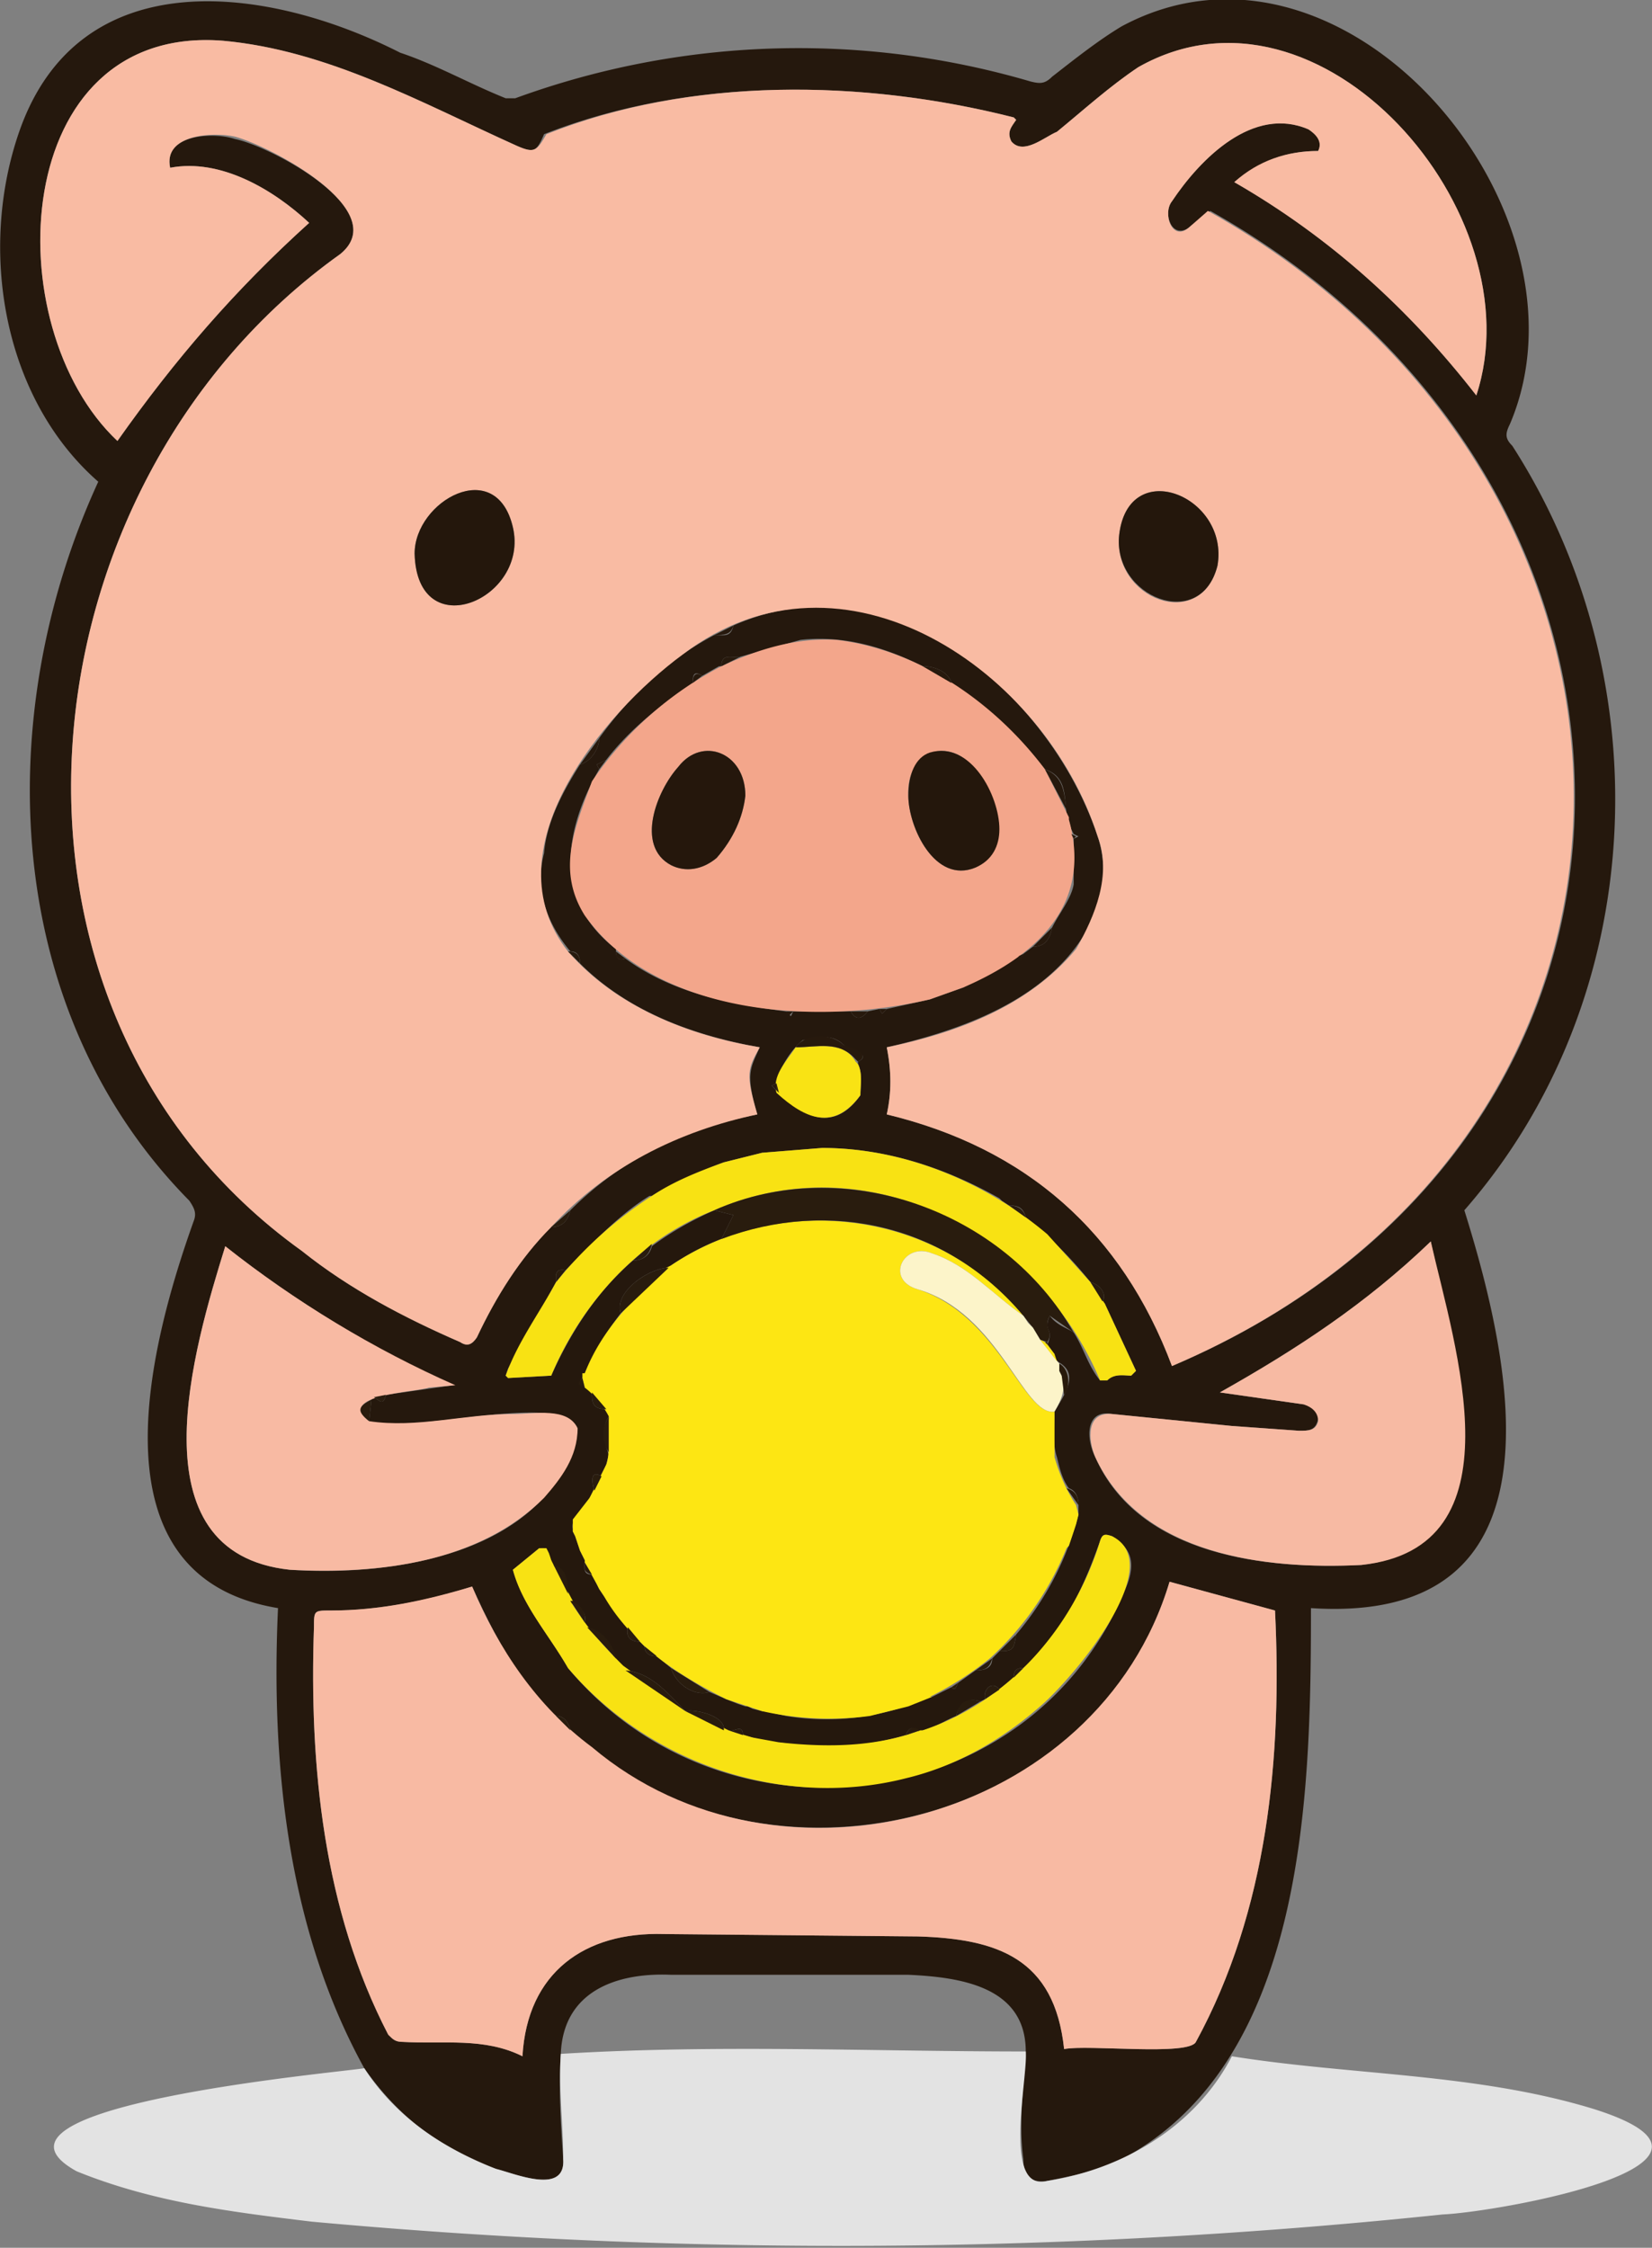 <svg xmlns="http://www.w3.org/2000/svg" xml:space="preserve" id="&#xB808;&#xC774;&#xC5B4;_1" x="0" y="0" style="enable-background:new 0 0 689.3 937.9" viewBox="0 0 689.3 937.9"><rect x="0" y="0" width="689.3" height="937.9" fill="#808080" stroke="none"/><style>.st3{fill:#f8baa3}.st4{fill:#fde613}.st7{fill:#f8e213}.st8{fill:#291c0e}.st11{fill:#27190d}.st12{fill:#281a0b}.st13{fill:#24170c}</style><path d="M152 863c-32-58-39-127-36-192-79-13-54-109-35-162 1-3 0-5-2-8C1 422-4 299 41 201 1 166-9 104 8 55 33-17 112-6 167 22c15 5 29 13 44 19h4a344 344 0 0 1 215-7c4 1 6 1 9-2 9-7 19-15 29-21 93-50 200 77 162 166-2 4-2 6 1 9 63 98 57 231-20 319 21 67 43 173-64 166 0 78-2 191-81 231-9 4-19 6-29 8-7 1-10-2-10-9-2-15 0-30 1-45 0-27-27-31-49-32h-99c-23-1-45 7-46 33-1 15 0 29 1 44s-20 6-28 4c-23-8-41-22-55-42zm73-217-11 9c4 15 15 27 23 41 65 78 194 63 233-34 4-10 2-16-6-21-3-1-4-1-5 2-7 20-16 39-32 53-3 0-4 1-4 4l-6 5c-3-4-7 0-6 4l-2 1c-5-2-9 1-10 6-5 2-9 5-14 6l-1 1c-3-3-5-2-6 1-17 5-35 6-53 3v1l-11-3v1-1l-4-1c0-5-4-1-6-2v1l-2-1c1-6-12-9-16-8-7-7-14-16-25-17l-2-2v1l-1-2v1l-2-2c0-7-5-12-11-14l-1-2c1-4-2-7-6-8l-2-3c1-8-1-11-6-13v-2h-1l-1-3-1-2h-2v1-1zm43 40 1 1c0 3 2 4 5 4l6 5c2 7 10 12 16 10l7 3 5 2 3 1h1l2 1 4 1h1l9 2a104 104 0 0 0 60-8h1l8-4c2 2 2-1 3-2l7-5c4 0 7-1 7-5l3-3c6 0 6-1 7-7a126 126 0 0 0 26-50v-4c0-3-1-6-4-7-3-4-4-9-5-13-2-6-1-13-1-19 4-7 11-16 1-21l-1-2v-1l-3-4c3-7-2-5 1-12 3 4 7 5 10 7 4 6 6 14 11 20h3c3-3 7-2 10-2l2-2-13-28-1-1c2-3-1-7-5-8-8-10-17-19-27-27-1-4-3-5-7-5l-3-2-1-1c-23-13-48-21-74-21l-25 2-16 4c-11 4-21 9-30 14h-1c-13 8-24 20-35 31-5-1-4 3-4 5l-20 36-1 3 1 1 18-1c8-18 19-35 34-48 4 0 7-2 8-6 8-6 17-11 26-15l8 2-5 10c-8 3-15 7-21 11l-1 1c-8 0-23 10-20 19a122 122 0 0 0-15 25l-1 2c-3 3 2 4 4 6 0 4 0 7 6 7l1 2v1c-3 5-2 10 0 16l-1 4-2 5c-5-3-4 3-3 6l-2 3c-2 5-8 8-7 13v1l1 2 2 6 2 4c0 3-1 6 3 6l2 4 1 2 2 3 10 13c-1 4 1 6 5 6l1 1zm56-234-2 1c11 12 25 21 37 4 0-4 1-9-1-13v-1c6-3-3-5-6-7-5-5-11-3-17-2-5 4-10 12-11 18zm-86-55c-10-12-15-26-11-41 1-13 8-26 15-37 4-1 8-6 8-11 13-18 29-33 48-43 4 0 7 1 8-4 65-29 132 28 152 88 3 9 3 18 1 27-13 38-54 53-89 61 2 10 2 19 0 28 58 14 98 49 119 105 224-95 219-368 16-482l-9 7c-7 5-11-6-7-11 12-18 34-40 57-30 3 2 6 5 4 9-13 0-24 4-35 13 40 23 73 53 101 89 25-76-65-180-141-137-12 8-23 18-34 27-5 2-14 10-19 4-2-4 0-6 2-9l-1-1c-63-16-135-17-196 7-3 7-4 8-11 5-40-18-79-40-123-44C4 10-2 136 49 184c24-34 49-63 80-91-15-14-37-27-58-23-3-14 18-15 27-12 15 3 66 30 44 48C6 203-15 421 126 522c20 16 43 28 66 38 3 2 5 1 7-2 8-17 18-33 31-46 5 0 7-3 8-7 22-22 48-34 78-40-5-17-3-19 1-28-28-5-55-15-75-35 0-3-1-5-4-5zm198-76c-11-14-24-26-39-36-1-4-6-7-12-7-16-8-33-13-51-11l-25 7c-3 1-8-2-8 4h-1l-7 4c-3-2-4-1-4 3-13 9-26 19-36 32l-4 2 1 2c-15 26-19 55 7 75 0 4 1 5 4 4 19 14 43 19 67 22l2 2 1-2h24c2 4 5 3 7 0l5-1 1 2 2-2 18-4 14-5 23-13 1 1 1-2 4-3c5 0 7-3 8-8 3-6 8-12 9-18v-19l2-1-2-1-1-2-2-7c-1-7 0-15-9-18zM241 596c-7-16-70 3-87-3l1-9 1-1c2 1 4 4 5-1l28-4c-33-15-66-35-95-58-13 42-39 128 27 135 44 3 109-7 120-58v-1zm-9 120c-16-15-26-34-35-54-19 6-39 10-59 10-7 0-7 0-7 7-2 58 4 118 31 170 2 2 3 3 6 3 17 1 34-2 50 6 2-35 26-52 59-51l106 1c33 1 57 9 61 47 10-2 52 3 55-3 30-55 36-119 33-180l-44-12c-31 105-174 136-250 62-1-4-3-6-6-6zm277-135 35 5c3 1 6 2 6 6-1 5-4 5-8 5l-28-2-50-5c-11-2-11 10-7 18 18 41 71 47 111 45 67-8 38-91 29-135-27 26-56 45-88 63z" style="fill:#25180d"></path><path d="M152 863c13 20 32 33 55 42 8 2 29 11 28-4 0-15-2-29-1-44 65-4 129-1 194-1 1 11-10 59 9 54 32-5 62-23 77-52 50 8 102 7 151 22 73 23-40 43-63 44a2414 2414 0 0 1-472 3c-33-4-66-8-98-21-49-27 107-41 120-43z" style="fill:#e3e3e3"></path><path d="M230 512c-13 13-23 29-31 46-2 3-4 4-7 2-23-10-46-22-66-38C-15 421 6 203 142 106c22-18-29-45-44-49-9-2-30-1-27 13 21-4 43 9 58 23-31 28-56 57-80 91C-2 136 4 10 93 17c44 4 83 26 123 44 7 3 8 2 12-5 60-24 132-23 195-7l1 1c-2 3-4 5-2 9 5 6 14-2 19-4 11-9 22-19 34-27 76-43 166 61 141 137-28-36-61-66-101-89 10-9 22-13 35-13 2-4-1-7-4-9-23-10-45 12-57 30-4 5 0 17 7 11l8-7c204 114 208 387-15 482-21-56-61-91-119-105 2-9 2-18 0-28 29-6 59-17 79-41 8-14 15-31 9-47-22-69-106-127-173-76-34 25-81 82-48 124 20 23 50 35 80 40-5 9-6 11-1 28-33 7-63 22-86 47zm-57-281c1 39 48 19 41-11s-41-11-41 11zm294-8c-3 27 34 41 41 13 5-29-37-46-41-13z" style="fill:#f9bba3"></path><path d="M247 729c78 66 211 31 241-69l44 12c3 61-3 125-33 180-3 6-45 1-55 3-4-38-28-46-61-47l-106-1c-33-1-57 16-59 51-16-8-33-5-50-6-3 0-4-1-6-3-27-52-33-112-31-170 0-7 0-7 7-7 20 0 39-4 59-10 11 26 27 50 50 67z" class="st3"></path><path d="m379 712-16 4a127 127 0 0 1-45-2l-3-1-3-1-3-1-6-2c-12-6-24-13-34-22l-1-1-1-1c-6-6-11-12-15-19l-2-3-1-2-5-9v-1l-2-4-1-3-1-3-1-2v-5l7-9 7-14c2-6 0-13 1-19v-1c-2-4-6-9-10-12l-1-4v-2h1c7-18 20-31 34-44l2-1c46-31 111-23 147 21-13-9-23-21-38-26-12-5-20 11-6 15 34 11 44 53 57 51v19c2 7 5 14 9 20l1 4-1 4-3 9-1 1a126 126 0 0 1-32 46 136 136 0 0 1-25 16h1l-10 4z" class="st4"></path><path d="M446 342c10 36-14 57-44 70l-14 5c-47 11-114 7-144-35-12-19-4-37 3-56a147 147 0 0 1 54-48c15-7 31-12 48-11 34 4 66 26 87 54l10 20v1zm-135-10c0-18-18-25-28-12-9 10-18 33-3 41 6 3 13 2 19-3 7-8 11-17 12-26zm68 0c0 13 11 37 28 30 17-8 8-31-1-42-11-13-28-6-27 12z" style="fill:#f3a68b"></path><path d="M179 579c-6 2-39 3-25 14 20 3 40-3 60-3 9 0 23-3 27 6 0 12-7 21-14 29-27 27-69 32-106 30-66-7-40-93-27-135 29 23 62 43 96 58l-11 1z" class="st3"></path><path d="M509 581c32-18 61-37 88-63 10 44 38 128-29 135-40 2-92-4-111-45-3-7-4-19 7-18l50 5 28 2c4 0 7 0 8-4 0-4-3-6-6-7l-35-5z" style="fill:#f7baa3"></path><path d="M378 742c-51 13-107-6-141-46-8-14-19-26-23-41l11-9h3l1 2a69 69 0 0 1 1 3l1 2 8 15h-1c6 10 13 18 21 26l1 1 26 19 16 7 2 1 10 3 11 2c18 2 36 2 53-3l6-2h1c36-12 63-43 74-79 1-3 2-3 5-2 24 12-17 60-30 71-16 14-35 25-56 30zM437 515l18 20a584 584 0 0 1 6 9l13 28-2 2c-3 0-7-1-10 2h-3c-26-62-97-99-161-71-31 12-55 38-68 69l-18 1-1-1c5-14 14-26 21-39a171 171 0 0 1 40-36c9-6 19-10 30-14l16-4 25-2c34 0 68 14 94 36z" class="st7"></path><path d="M298 505c54-24 121 0 150 51l-10-7c-3 6 2 6-1 11l-3-1-3-5-4-5c-32-38-81-49-126-32l5-10-8-2z" class="st8"></path><path d="M440 589c-13 2-23-41-57-51-14-4-6-20 6-15 15 5 25 17 38 26l2 3 2 2 3 5 8 10v3l1 2c2 5 0 10-3 15z" style="fill:#fcf4c9"></path><path d="m357 443 1 1c2 4 1 9 1 13-11 15-23 10-35-1-2-7 4-13 8-19 9 0 20-3 25 6z" style="fill:#f9e314"></path><path d="M357 442c-7-8-16-5-25-5 4-6 15-6 20-1 3 1 12 4 6 7l-1-1z" class="st11"></path><path d="m279 529-20 19c-3-9 12-19 20-19zM286 714l-25-17c11 1 18 10 25 17zM280 696l16 10c-6 2-14-3-16-10zM302 722l-16-8c4-1 17 2 16 8z" class="st8"></path><path d="m445 338-9-17c8 3 8 10 9 17z" class="st11"></path><path d="m257 692-12-13c6 1 11 7 12 13zM254 591v15c-3-5-3-10 0-15zM409 710l-10 6c1-6 5-8 10-6zM237 665l-6-12c4 1 6 4 6 12z" class="st8"></path><path d="m242 319 8-11c0 5-4 10-8 11z" class="st11"></path><path d="M442 570v-1c4 2 5 9 2 13l-1-8-1-2v-2z" class="st12"></path><path d="m247 581 6 7c-6 0-6-3-6-7z" class="st8"></path><path d="m397 285-12-7c6 0 11 3 12 7zM431 395l8-8c-1 5-3 8-8 8z" class="st11"></path><path d="m417 705-6 4c-1-4 3-8 6-4zM460 543l-5-8c4 1 7 5 5 8zM417 689l7-7c-1 6-1 7-7 7zM230 512l8-7c-1 4-3 7-8 7zM244 677l-6-9c4 1 7 5 6 9z" class="st8"></path><path d="M372 447v11-11z" class="st11"></path><path d="m264 526 8-7c-1 5-4 7-8 7zM154 593c-5-4-5-6 1-9l-1 9zM354 729l-21-1 21 1zM251 616l-3 6c-1-3-2-9 3-6z" class="st8"></path><path d="M355 422h7c-2 3-5 4-7 0zM309 274l-8 4c0-6 5-3 8-4z" class="st11"></path><path d="M337 717h17-17z" class="st8"></path><path d="M440 605v-12 12z" class="st12"></path><path d="m262 679 5 6c-4 0-6-2-5-6z" class="st8"></path><path d="m298 265 8-4c-1 4-4 4-8 4z" class="st11"></path><path d="m441 568-7-9 2 1 1 1 3 4 1 3z" class="st4"></path><path d="m407 697 7-5c-1 4-3 5-7 5z" class="st8"></path><path d="m450 628-5-7c4 1 5 4 5 7z" class="st12"></path><path d="m238 722-6-6c3 0 5 2 6 6zM428 508l-7-5c3 0 6 1 7 5z" class="st8"></path><path d="m253 317-3 4-1-2 4-2z" class="st11"></path><path d="m384 722-6 2c1-3 3-4 6-2zM156 583l5-1c-1 5-3 2-5 1z" class="st8"></path><path d="m242 402-5-5c4 0 5 2 5 5z" class="st11"></path><path d="m236 530-4 5c0-2-1-6 4-5zM269 687l5 4c-3 0-5-1-5-4z" class="st8"></path><path d="m257 397 4 3c-3 1-4 0-4-3z" class="st11"></path><path d="m310 724-6-2c2 1 6-3 6 2zM244 652l3 5c-4-1-3-3-3-5z" class="st8"></path><path d="m293 282-4 3c0-3 1-5 4-3z" class="st11"></path><path d="m427 696-4 4c0-3 1-4 4-4zM352 746l9-1-9 1z" class="st8"></path><path d="m403 289-5-3 5 3z" class="st11"></path><path d="m327 745 8 1-8-1z" class="st8"></path><path d="m238 397-3-4 3 4zM258 297l4-4-4 4z" class="st11"></path><path d="m372 714 7-2-7 2z" class="st8"></path><path d="m265 290 4-4-4 4z" class="st11"></path><path d="m443 614-2-6 2 6z" class="st12"></path><path d="m261 417-5-3 5 3z" class="st11"></path><path d="M212 575h7-7z" class="st8"></path><path d="m377 420 6-2-6 2z" class="st11"></path><path d="m397 704 3-2c-1 1-1 4-3 2zM340 466h7-7z" class="st8"></path><path d="m445 620-2-5 2 5z" class="st12"></path><path d="M328 422h3l-2 2-1-2zM365 270zM367 421h3l-2 2-1-2zM448 350l-1-2 2 1-1 1zM324 455l-2-2 2-1v3zM399 413l3-1-3 1zM425 399l2-1-1 3-1-2z" class="st11"></path><path d="m245 569-1 3 1-3zM384 710l5-2-5 2zM363 716l5-1-5 1z" class="st8"></path><path d="m421 419-3 2 3-2z" class="st11"></path><path d="m243 575 1 4c-3-1-3-2-1-4z" class="st8"></path><path d="m393 415 3-1-3 1z" class="st11"></path><path d="m252 666 2 3-2-3zM323 481h-5 5zM250 663l2 3-2-3zM325 727l-6-1 6 1zM323 715l5 1-5-1z" class="st8"></path><path d="m440 565-2-3 2 3z" class="st12"></path><path d="m271 406 3 2-3-2z" class="st11"></path><path d="M358 716h5-5z" class="st8"></path><path d="M330 254h2-2zM400 429l-2 1 2-1z" class="st11"></path><path d="m369 726-4 1 4-1zM347 479h-4 4zM324 455v-3l1 4-1-1zM250 561l-2 3 2-3zM329 716h4-4z" class="st8"></path><path d="m449 636 1-4-1 4z" class="st12"></path><path d="M238 353v2-2z" class="st11"></path><path d="m472 574 2-2-2 2zM466 574h5-5zM369 744l5-1-5 1zM385 740l4-1-4 1zM243 629l-1 2 1-2zM212 571l-1 3 1-3zM441 657l1-3-1 3zM459 576h3-3zM318 726l-4-1 4 1zM459 643l-1 3 1-3zM358 480h-3 3zM400 702l2-1-2 1zM290 522l-2 1 2-1zM349 466l3-1-3 1zM321 744l3 1-3-1zM257 509z" class="st8"></path><path d="m448 639 1-3-1 3z" class="st12"></path><path d="m258 549-2 3 2-3zM315 713l3 1-3-1zM359 450zM329 728l-4-1 4 1zM378 742l4-1-4 1zM362 728h-3 3zM372 482l-4-1 4 1zM316 743l3 1-3-1zM230 650l-1-2 1 2zM455 654l-1 3 1-3z" class="st8"></path><path d="M351 267h-2 2z" class="st11"></path><path d="m439 660 1-2-1 2zM215 659l1 3-1-3zM249 661l1 2-1-2zM296 506l2-1-2 1zM429 676l1-2-1 2z" class="st8"></path><path d="m379 275-3-1 3 1z" class="st11"></path><path d="m418 501-1-1 1 1zM293 488l-2 1 2-1zM390 487l-3-1 3 1z" class="st8"></path><path d="m409 293-2-1 2 1z" class="st11"></path><path d="M389 708zM303 709l2 1-2-1zM306 710l2 1-2-1zM309 711l2 1-2-1zM379 712l3-1-3 1zM312 712l2 1-2-1zM384 485l-3-1 3 1zM304 484l-2 1 2-1zM308 483l-2 1 2-1zM376 483l-3-1 3 1zM312 482l-2 1 2-1zM314 725l-3-1 3 1zM377 724l-2 1 2-1zM373 725l-2 1 2-1z" class="st8"></path><path d="m447 373 1-3-1 3z" class="st11"></path><path d="m317 481-2 1 2-1z" class="st8"></path><path d="m244 382 1 2-1-2z" class="st11"></path><path d="m392 738 3-1-3 1zM301 739l2 1-2-1zM308 741l2 1-2-1zM365 745l3-1-3 1zM366 481h-2 2z" class="st8"></path><path d="m283 412 2 1-2-1zM388 417l3-1-3 1zM269 421l-3-1 3 1zM273 423l-3-1 3 1z" class="st11"></path><path d="m325 448-1 2 1-2zM359 457v-2 2zM336 465l2 1-2-1zM331 480h-2 2zM213 568l-1 3 1-3zM179 579h2-2zM282 527l-2 1 2-1zM253 609v2-2zM253 611l-1 2 1-2zM387 486l-3-1 3 1zM246 625l-1 2 1-2zM244 573l-1 2 1-2zM238 636l1 2-1-2zM239 639l1 2-1-2zM298 518l-2 1 2-1zM240 641l1 3-1-3zM229 648l-1-2 1 2zM241 644l1 3-1-3zM445 648l1-3-1 3zM242 647l1 2-1-2z" class="st8"></path><path d="M320 256h1-1zM335 267h-1 1zM356 268h-1 1zM291 269l2-1-2 1zM368 271l-2-1 2 1zM285 273l2-1-2 1zM374 273h-1 1zM277 279l2-1-2 1zM300 278l-1 1 1-1zM406 291l-2-1 2 1zM411 295l-2-1 2 1zM413 297l-1-1 1 1zM271 298l-1 1 1-1zM416 299l-2-1 2 1zM259 310l-1 2 1-2zM430 313l-1-1 1 1zM434 318l-1-1 1 1zM436 321l-1-1 1 1zM248 325l-1 1 1-1zM446 341l-1-2 1 2zM446 342v-1 1zM447 346v-1 1zM227 356v-1 1zM448 369v-1 1zM459 376l-1 2 1-2zM248 388l1 1-1-1zM234 392l-1-2 1 2zM450 395l-1 1 1-1zM419 403l2-1-2 1zM435 410l-1 1 1-1z" class="st11"></path><path d="m271 499-1 1 1-1zM267 685l1 1-1-1zM268 686l1 1-1-1zM415 499l-2-1 2 1zM414 692l1-1-1 1zM273 498l-1 1 1-1zM259 694l-2-1 2 1zM260 695l-2-1 2 1zM236 695l1 1-1-1zM261 696l-1-1 1 1zM237 696l1 1-1-1zM288 490l-1 1 1-1zM449 528l-2-2 2 2zM243 649l1 2-1-2zM254 590v1-1zM455 535l-1-1 1 1zM298 486l-1 1 1-1zM231 653l-1-2 1 2zM302 708l1 1-1-1zM462 546zM437 515l-2-1 2 1zM301 485l-1 1 1-1zM280 514l2-1-2 1z" class="st8"></path><path d="M441 608h-1 1z" class="st12"></path><path d="M446 645v-2 2zM226 646h-1v-1l1 1zM247 624l-1 1 1-1zM248 660l1 1-1-1zM463 575l2-1-2 1zM319 714h1-1zM369 715l2-1-2 1zM229 574h1-1zM456 571l1 2-1-2zM380 484h-1 1zM241 553l1-2-1 2zM283 512l2-1-2 1z" class="st8"></path><path d="M450 629v-1 1z" class="st12"></path><path d="m233 567 1-1-1 1zM394 718l-1 1 1-1zM389 720l-1 1 1-1zM304 722h-2 2zM470 662l1-2-1 2z" class="st8"></path><path d="m437 561-1-1h1v1z" class="st12"></path><path d="M386 722h-1 1zM241 597v-1 1zM280 528l-1 1 1-1z" class="st8"></path><path d="M440 566v-1 1z" class="st12"></path><path d="M238 668zM343 479h-1 1zM359 446l-1-2 1 2z" class="st8"></path><path d="M317 438v-1 1z" class="st11"></path><path d="m247 729-2-1 2 1zM255 534l2-1-2 1zM397 736l2-1-2 1zM225 646l-1 1 1-1zM239 634c-1 1 0 0 0 0z" class="st8"></path><path d="m380 434-1 1 1-1z" class="st11"></path><path d="m305 740 1 1-1-1zM426 679l1-1-1 1z" class="st8"></path><path d="M374 420h1-1z" class="st11"></path><path d="m375 743 2-1-2 1z" class="st8"></path><path d="M387 417h1-1zM295 416l1 1-1-1zM289 414l1 1-1-1z" class="st11"></path><path d="m421 503-2-1 2 1z" class="st8"></path><path d="M450 632v-1 1z" class="st12"></path><path d="m255 413-2-1 2 1zM402 412l2-1-2 1z" class="st11"></path><path d="m433 670 1-1-1 1z" class="st8"></path><path d="M173 231c0-22 34-41 41-11s-40 50-41 11zM467 223c4-33 46-16 41 13-7 28-44 13-41-13z" class="st13"></path><path d="M311 332c-1 9-5 18-12 26-6 5-13 6-19 3-15-8-6-31 3-41 10-13 28-6 28 12z" style="fill:#25170c"></path><path d="M379 332c0-9 3-16 9-18 17-5 29 18 29 32 0 7-3 13-10 16-17 7-28-17-28-30z" class="st13"></path><path d="m434 559-3-5 3 5zM431 554l-2-2 2 2zM429 552l-2-3 2 3zM442 570v2-2zM442 572l1 2-1-2zM443 574l1 2-1-2z" class="st4"></path><path d="M357 442z" class="st8"></path></svg>